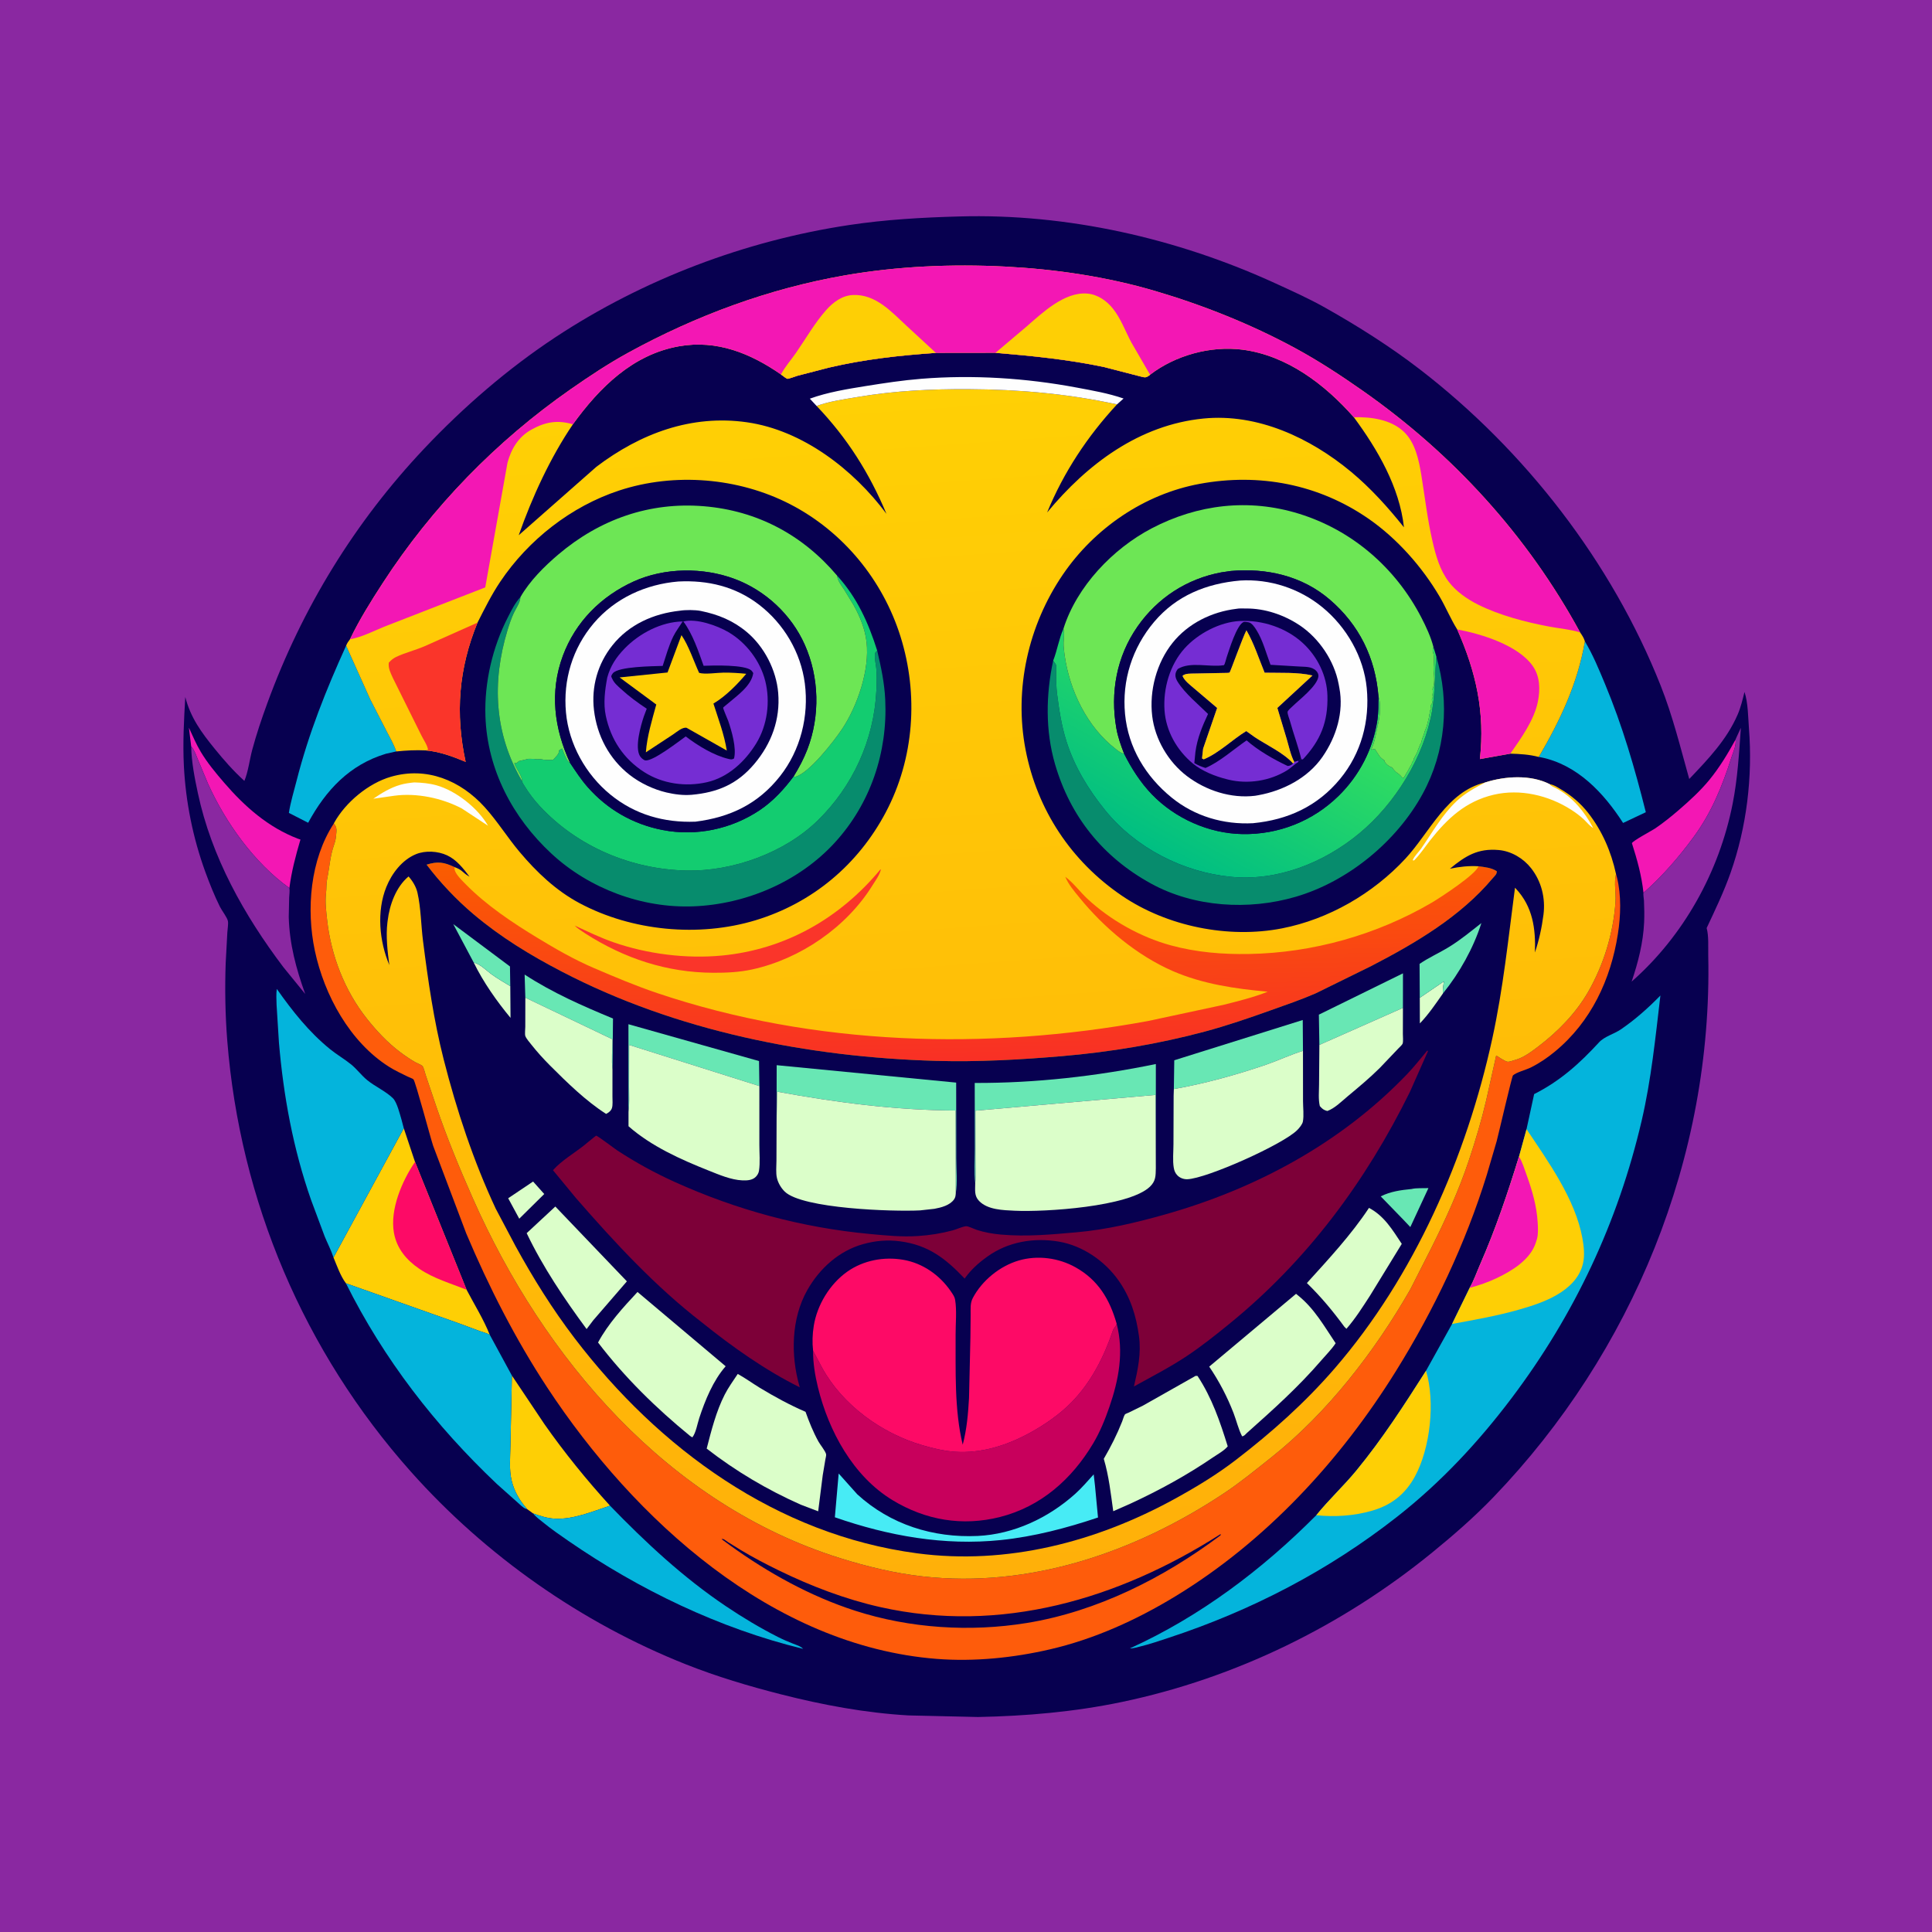 <svg version="1.1" xmlns="http://www.w3.org/2000/svg" style="display: block;" viewBox="0 0 2048 2048" width="1024" height="1024">
<defs>
	<linearGradient id="Gradient1" gradientUnits="userSpaceOnUse" x1="1323.82" y1="719.403" x2="1222.32" y2="900.618">
		<stop class="stop0" offset="0" stop-opacity="1" stop-color="rgb(50,221,96)"/>
		<stop class="stop1" offset="1" stop-opacity="1" stop-color="rgb(0,191,130)"/>
	</linearGradient>
	<linearGradient id="Gradient2" gradientUnits="userSpaceOnUse" x1="1080.17" y1="1668.55" x2="990.283" y2="413.333">
		<stop class="stop0" offset="0" stop-opacity="1" stop-color="rgb(255,176,9)"/>
		<stop class="stop1" offset="1" stop-opacity="1" stop-color="rgb(255,208,5)"/>
	</linearGradient>
	<linearGradient id="Gradient3" gradientUnits="userSpaceOnUse" x1="1019.19" y1="904.836" x2="1023.52" y2="1122.63">
		<stop class="stop0" offset="0" stop-opacity="1" stop-color="rgb(250,93,0)"/>
		<stop class="stop1" offset="1" stop-opacity="1" stop-color="rgb(249,48,37)"/>
	</linearGradient>
</defs>
<path transform="translate(0,0)" fill="rgb(138,40,161)" d="M -0 -0 L 2048 0 L 2048 2048 L -0 2048 L -0 -0 z"/>
<path transform="translate(0,0)" fill="rgb(7,0,80)" d="M 1016.41 229.464 C 1131.23 226.109 1247.98 252.672 1352.04 300.384 C 1369.8 308.525 1387.56 316.494 1404.6 326.089 C 1439.33 345.645 1473.82 367.423 1505.41 391.787 C 1616.64 477.59 1708.57 595.984 1760.4 726.835 C 1773.25 759.273 1781.31 792.332 1790.67 825.78 C 1810.52 804.894 1830.36 784.352 1841.99 757.465 C 1845.31 749.783 1847.24 741.599 1849.24 733.5 C 1853.07 744.808 1853.02 760.042 1853.96 772.104 C 1857.97 823.466 1851.6 876.683 1834.42 925.35 C 1827.34 945.419 1818.15 964.551 1809.12 983.786 C 1811.49 992.245 1810.62 1004.18 1810.81 1013 C 1815.44 1226.45 1730.66 1433.53 1583.24 1586.92 C 1563.01 1607.97 1540.9 1627.21 1518.29 1645.65 C 1422.97 1723.42 1309.48 1779.05 1188.87 1804.24 C 1138.93 1814.67 1087.69 1819.12 1036.75 1820.1 L 963.094 1818.42 C 917.206 1815.77 872.071 1807.34 827.602 1796 C 793.642 1787.33 759.867 1777.27 727.266 1764.35 C 616.377 1720.38 514.865 1649.13 435.537 1560.04 C 322.227 1432.79 254.357 1272.9 240.9 1103.05 C 238.73 1075.67 238.292 1048.09 239.243 1020.63 L 240.991 988.396 C 241.166 984.981 242.162 979.734 241.615 976.456 C 240.982 972.671 235.163 965.305 233.173 961.285 C 227.239 949.297 222.222 936.795 217.645 924.234 C 204.515 888.2 196.823 849.993 194.91 811.66 C 193.696 787.339 194.996 763.129 196.404 738.85 C 202.025 760.734 213.36 776.205 227.451 793.566 C 237.343 805.755 247.398 817.214 259.047 827.779 C 263.063 818.293 264.591 805.267 267.322 795.034 C 271.797 778.272 277.474 761.542 283.43 745.25 C 320.3 644.393 376.136 553.351 449.968 475.213 C 491.312 431.459 538.433 390.681 588.742 357.5 C 681.838 296.099 789.705 255.189 899.913 238.572 C 938.645 232.733 977.304 230.535 1016.41 229.464 z"/>
<path transform="translate(0,0)" fill="rgb(243,23,180)" d="M 202.658 791.073 L 200.256 771.407 C 204.262 780.017 207.946 788.851 212.836 797.008 C 219.875 808.751 228.687 819.362 237.604 829.707 C 259.419 855.017 284.196 876.947 315.875 889.096 L 318.5 889.947 C 313.465 906.972 309.022 923.685 306.771 941.347 C 269.786 914.929 239.131 872.038 220.554 830.886 L 209.578 804.608 C 207.459 799.509 206.225 795.442 202.658 791.073 z"/>
<path transform="translate(0,0)" fill="rgb(243,23,180)" d="M 1839.74 784.041 C 1840.71 790.215 1837.13 797.455 1835.26 803.313 C 1825.7 833.267 1814.22 861.446 1795.5 886.989 C 1779.77 908.451 1762.17 928.824 1742.16 946.413 C 1740.17 928.088 1735.47 911.345 1729.9 893.812 C 1731.04 891.07 1751.13 880.511 1754.63 878.12 C 1763.25 872.232 1771.39 865.713 1779.29 858.907 C 1790.72 849.071 1802.35 838.459 1811.92 826.797 C 1822.77 813.585 1831.52 798.978 1839.74 784.041 z"/>
<path transform="translate(0,0)" fill="rgb(138,40,161)" d="M 202.658 791.073 C 206.225 795.442 207.459 799.509 209.578 804.608 L 220.554 830.886 C 239.131 872.038 269.786 914.929 306.771 941.347 C 307.316 944.395 306.637 948.431 306.521 951.557 L 306.079 972.037 C 306.866 1000.83 313.864 1026.74 323.555 1053.69 L 300.427 1025.28 C 258.763 970.179 224.193 908.566 209.698 840.5 C 206.228 824.208 203.013 807.76 202.658 791.073 z"/>
<path transform="translate(0,0)" fill="rgb(138,40,161)" d="M 1839.74 784.041 L 1840.38 782.377 L 1845.39 771.486 C 1843.45 798.667 1841.96 825.266 1836.66 852.096 C 1822.38 924.274 1784.79 991.964 1729.6 1040.55 C 1736.49 1020.15 1741.85 999.363 1742.84 977.757 C 1743.19 970.127 1743.03 962.283 1742.68 954.652 C 1742.6 952.775 1741.68 948.048 1742.16 946.413 C 1762.17 928.824 1779.77 908.451 1795.5 886.989 C 1814.22 861.446 1825.7 833.267 1835.26 803.313 C 1837.13 797.455 1840.71 790.215 1839.74 784.041 z"/>
<path transform="translate(0,0)" fill="rgb(254,207,5)" d="M 542.638 1458.15 L 577.068 1509.57 C 598.298 1539.89 621.728 1568.7 646.613 1596.07 C 628.338 1602.17 607.472 1610.95 587.928 1609.85 C 579.946 1609.4 572.514 1606.95 565.048 1604.27 L 558.823 1599.73 C 550.793 1590.65 545.092 1581.05 542.287 1569.2 C 539.542 1557.6 540.91 1544.36 541.086 1532.45 L 542.638 1458.15 z"/>
<path transform="translate(0,0)" fill="rgb(4,180,220)" d="M 646.613 1596.07 C 684.499 1635.18 724.309 1672.31 769.669 1702.77 C 787.427 1714.69 805.784 1725.72 824.871 1735.38 C 830.065 1738.01 835.364 1740.23 840.767 1742.39 C 844.342 1743.82 848.667 1744.98 851.347 1747.84 C 762.605 1726.26 677.484 1685.11 602.502 1633.42 C 593.356 1627.11 584.34 1620.85 575.711 1613.83 C 572.117 1610.91 567.905 1607.91 565.048 1604.27 C 572.514 1606.95 579.946 1609.4 587.928 1609.85 C 607.472 1610.95 628.338 1602.17 646.613 1596.07 z"/>
<path transform="translate(0,0)" fill="rgb(4,180,220)" d="M 366.904 684.459 L 392.464 741.368 L 409.5 774.51 C 413.19 781.647 417.49 788.903 420.001 796.567 L 409.083 799.008 C 370.524 810.654 345.452 837.555 326.653 872.163 L 306.223 861.716 C 307.988 850.287 311.52 838.841 314.383 827.625 C 327.176 777.508 345.549 731.482 366.904 684.459 z"/>
<path transform="translate(0,0)" fill="rgb(4,180,220)" d="M 1680.04 679.873 C 1688.57 694.021 1695.06 709.875 1701.4 725.094 C 1719.88 769.429 1732.99 814.474 1744.64 860.979 L 1720.54 872.367 C 1699.98 840.475 1672.08 810.589 1633.28 802.75 L 1631.15 802.419 C 1653.74 763.906 1672.52 724.231 1680.04 679.873 z"/>
<path transform="translate(0,0)" fill="rgb(254,207,5)" d="M 428.03 1196.02 L 439.938 1231.67 L 494.601 1367.17 C 502.762 1382.78 512.714 1398.62 519.169 1414.95 C 516.255 1413.24 511.928 1412.19 508.696 1411.02 L 485.465 1402.44 L 366.701 1360.35 C 360.863 1352.54 357.29 1342 353.514 1332.99 L 428.03 1196.02 z"/>
<path transform="translate(0,0)" fill="rgb(253,10,102)" d="M 494.601 1367.17 C 477.551 1360.39 459.764 1355.36 444.448 1344.95 C 430.829 1335.7 420.57 1323.45 417.601 1306.89 C 413.152 1282.08 426.294 1251.62 439.938 1231.67 L 494.601 1367.17 z"/>
<path transform="translate(0,0)" fill="rgb(7,140,109)" d="M 1522.63 696.198 C 1536.81 744.812 1532.51 796.577 1508.24 841.214 C 1480.55 892.13 1428.9 934.462 1373.33 950.678 C 1323.55 965.201 1265.84 961.753 1220 936.546 C 1169.17 908.586 1134.51 865.609 1118.35 809.938 C 1108.04 774.428 1108.67 736.291 1116.41 700.337 C 1117.14 701.433 1119.23 703.832 1119.5 704.976 C 1120.06 707.363 1119.56 711.482 1119.59 714.032 C 1119.67 721.202 1119.62 728.384 1120.54 735.507 C 1122.78 752.832 1125.27 769.441 1130.58 786.141 C 1139.07 812.828 1153.91 837.155 1171.43 858.8 C 1203.83 898.828 1253.98 924.598 1305.09 929.492 C 1354.41 934.213 1403.22 914.57 1440.76 883.535 C 1478.88 852.02 1509.83 802.048 1518.14 752.938 C 1521.36 733.918 1520.78 715.26 1522.63 696.198 z"/>
<path transform="translate(0,0)" fill="rgb(4,180,220)" d="M 366.701 1360.35 L 485.465 1402.44 L 508.696 1411.02 C 511.928 1412.19 516.255 1413.24 519.169 1414.95 L 542.638 1458.15 L 541.086 1532.45 C 540.91 1544.36 539.542 1557.6 542.287 1569.2 C 545.092 1581.05 550.793 1590.65 558.823 1599.73 L 557.562 1599.39 C 554.468 1598.43 551.153 1594.81 548.641 1592.66 L 526.678 1573.06 C 461.396 1511.22 406.89 1440.98 366.701 1360.35 z"/>
<path transform="translate(0,0)" fill="rgb(4,180,220)" d="M 353.514 1332.99 C 351.105 1325.45 347.196 1318.04 344.179 1310.69 L 329.67 1271.78 C 310.755 1217.71 300.539 1162.14 295.685 1105.15 L 293.174 1065.1 C 293.07 1059.65 292.609 1053.68 293.423 1048.3 C 309.973 1071.8 327.49 1093.97 349.92 1112.19 C 357.038 1117.97 365.037 1122.53 372.113 1128.26 C 378.264 1133.24 382.998 1139.82 389.118 1144.86 C 397.499 1151.75 408.967 1156.75 416.509 1164.16 C 420.887 1168.47 423.894 1181.19 425.678 1187.1 L 428.03 1196.02 L 353.514 1332.99 z"/>
<path transform="translate(0,0)" fill="rgb(7,140,109)" d="M 929.899 689.737 C 933.965 707.248 937.531 723.607 938.391 741.656 C 941.048 797.41 922.775 851.861 884.971 893.16 C 847.033 934.605 790.906 958.568 735.17 960.755 C 680.51 962.899 624.65 942.047 584.617 904.939 C 543.55 866.872 516.49 815.828 514.571 759.21 C 513.358 723.407 522.068 686.15 538.393 654.279 C 542.155 646.935 546.006 639.028 551.671 632.953 L 551.494 634.604 C 550.815 639.662 546.831 645.196 544.641 649.875 C 541.971 655.578 539.816 661.972 537.986 668 C 521.22 723.242 523.994 777.589 553.369 828.013 C 553.388 829.293 555.237 831.891 555.908 833 C 560.405 840.442 566.235 848.13 572.161 854.5 C 612.254 897.595 668.988 921.552 727.762 922.811 C 776.559 923.855 831.563 904.079 866.669 869.891 C 903.972 833.563 926.386 784.562 928.973 732.329 C 929.361 724.485 929.608 716.327 928.886 708.5 C 928.47 703.989 927.306 699.871 927.395 695.274 C 927.461 691.831 927.41 692.127 929.899 689.737 z"/>
<path transform="translate(0,0)" fill="rgb(19,204,112)" d="M 887.381 610.206 C 908.635 633.511 920.485 660.093 929.899 689.737 C 927.41 692.127 927.461 691.831 927.395 695.274 C 927.306 699.871 928.47 703.989 928.886 708.5 C 929.608 716.327 929.361 724.485 928.973 732.329 C 926.386 784.562 903.972 833.563 866.669 869.891 C 831.563 904.079 776.559 923.855 727.762 922.811 C 668.988 921.552 612.254 897.595 572.161 854.5 C 566.235 848.13 560.405 840.442 555.908 833 C 555.237 831.891 553.388 829.293 553.369 828.013 C 553.91 822.71 546.594 814.466 545.214 808.827 L 547.534 808.981 L 550.01 806.805 L 557.002 805.167 C 558.534 804.723 559.504 804.374 561.131 804.374 L 562.654 804.422 L 565.676 804.444 C 566.99 804.57 568.046 804.89 569.404 804.828 L 573 804.724 C 577.796 805.777 581.361 805.642 586.346 805.397 C 588.235 803.278 592.2 799.724 592.479 796.829 L 592.544 795.511 L 595.75 793.495 C 596.798 795.482 597.243 797.543 598.219 799.494 C 599.883 802.822 601.068 806.983 604.342 808.779 C 610.244 817.573 615.757 826.167 622.788 834.17 C 643.82 858.112 670.952 873.669 702.188 879.802 C 737.824 886.799 775.263 878.972 805.375 858.767 C 819.562 849.248 831.126 836.597 841.293 822.994 L 842.577 823.526 C 857.17 820.455 884.141 785.539 892.563 772.912 C 908.844 748.501 922.007 710.256 918.587 680.656 C 916.96 666.571 911.729 653.886 904.939 641.588 L 894.712 624.786 C 891.892 620.485 888.364 616.223 887.488 611.039 L 887.381 610.206 z"/>
<path transform="translate(0,0)" fill="url(#Gradient1)" d="M 1127.29 666.497 L 1127.65 668.368 C 1128.37 672.483 1127.55 676.837 1127.44 680.99 C 1127.32 685.428 1127.89 689.974 1128.5 694.364 C 1133.75 731.867 1152.38 770.785 1183 794.172 C 1185.38 795.993 1188.51 798.649 1191.54 798.836 C 1199.25 814.284 1208.94 829.488 1220.96 841.959 C 1245.7 867.617 1281.39 883.533 1317.09 884.157 C 1355.23 884.823 1391.61 870.481 1418.91 843.713 C 1441.12 821.94 1455.61 793.877 1460.12 763.013 C 1461.31 754.925 1461.16 746.536 1461.24 738.37 C 1463.59 744.231 1462.94 756.177 1461.86 762.341 L 1457.75 781.805 C 1456.84 786.481 1455.2 790.584 1453.49 795.02 C 1455.19 794.086 1455.55 794.034 1457.39 793.96 L 1460.98 799.467 C 1462.69 802.319 1463.82 803.476 1466.53 805.343 L 1467.41 805.936 L 1467.78 807.208 C 1468.89 809.747 1472.13 812.256 1474.72 813.211 L 1475.61 813.44 C 1477.37 815.836 1478.89 817.916 1481.42 819.547 C 1482.89 820.496 1483.94 821.285 1485.07 822.639 C 1486.66 824.531 1485.57 823.869 1488 824.51 L 1493.01 816.005 C 1493.88 814.366 1494.56 812.874 1495.6 811.312 L 1496.5 810 C 1496.51 807.829 1497.19 807.643 1498.5 806 L 1498.51 804.5 L 1501.51 799 C 1502.59 797.152 1502.67 795.832 1503.51 794 C 1504.28 792.328 1504.76 790.623 1505.51 789 C 1506.93 785.912 1506.23 788.933 1506.75 786.352 C 1507.18 784.228 1507.84 781.979 1508.76 780 C 1509.68 777.992 1509.83 775.978 1510.76 774 C 1511.54 772.33 1512.68 769.303 1513 767.5 C 1513.25 766.049 1513.75 764.865 1514 763.5 C 1514.26 762.081 1514.75 760.842 1515 759.5 L 1515.01 758.005 C 1515.25 756.518 1515.85 756.394 1515.68 754.625 C 1515.45 752.321 1516.71 753.103 1517 751.5 C 1517.21 750.341 1516.32 749.162 1516.51 748 C 1516.54 747.838 1517.94 745.719 1518 745.5 C 1518.78 742.765 1516.79 742.162 1518.76 739 L 1518.51 736.5 C 1518.62 734.659 1519.1 733.758 1518.79 731.812 L 1518.51 730.5 C 1520.99 725.619 1520.44 717.38 1519.76 712 C 1518.95 705.712 1521.34 697.271 1519 691.414 C 1518.26 689.568 1519.07 687.711 1519.48 685.732 L 1522.63 696.198 C 1520.78 715.26 1521.36 733.918 1518.14 752.938 C 1509.83 802.048 1478.88 852.02 1440.76 883.535 C 1403.22 914.57 1354.41 934.213 1305.09 929.492 C 1253.98 924.598 1203.83 898.828 1171.43 858.8 C 1153.91 837.155 1139.07 812.828 1130.58 786.141 C 1125.27 769.441 1122.78 752.832 1120.54 735.507 C 1119.62 728.384 1119.67 721.202 1119.59 714.032 C 1119.56 711.482 1120.06 707.363 1119.5 704.976 C 1119.23 703.832 1117.14 701.433 1116.41 700.337 C 1120.72 689.32 1122.41 677.517 1127.29 666.497 z"/>
<path transform="translate(0,0)" fill="rgb(109,230,85)" d="M 1127.29 666.497 C 1141.39 621.642 1179.7 581.613 1220.83 560.079 C 1269.69 534.492 1323.76 528.181 1376.72 544.5 C 1433.4 561.968 1479.5 601.96 1506.69 654.597 C 1511.75 664.381 1516.72 675.037 1519.48 685.732 C 1519.07 687.711 1518.26 689.568 1519 691.414 C 1521.34 697.271 1518.95 705.712 1519.76 712 C 1520.44 717.38 1520.99 725.619 1518.51 730.5 L 1518.79 731.812 C 1519.1 733.758 1518.62 734.659 1518.51 736.5 L 1518.76 739 C 1516.79 742.162 1518.78 742.765 1518 745.5 C 1517.94 745.719 1516.54 747.838 1516.51 748 C 1516.32 749.162 1517.21 750.341 1517 751.5 C 1516.71 753.103 1515.45 752.321 1515.68 754.625 C 1515.85 756.394 1515.25 756.518 1515.01 758.005 L 1515 759.5 C 1514.75 760.842 1514.26 762.081 1514 763.5 C 1513.75 764.865 1513.25 766.049 1513 767.5 C 1512.68 769.303 1511.54 772.33 1510.76 774 C 1509.83 775.978 1509.68 777.992 1508.76 780 C 1507.84 781.979 1507.18 784.228 1506.75 786.352 C 1506.23 788.933 1506.93 785.912 1505.51 789 C 1504.76 790.623 1504.28 792.328 1503.51 794 C 1502.67 795.832 1502.59 797.152 1501.51 799 L 1498.51 804.5 L 1498.5 806 C 1497.19 807.643 1496.51 807.829 1496.5 810 L 1495.6 811.312 C 1494.56 812.874 1493.88 814.366 1493.01 816.005 L 1488 824.51 C 1485.57 823.869 1486.66 824.531 1485.07 822.639 C 1483.94 821.285 1482.89 820.496 1481.42 819.547 C 1478.89 817.916 1477.37 815.836 1475.61 813.44 L 1474.72 813.211 C 1472.13 812.256 1468.89 809.747 1467.78 807.208 L 1467.41 805.936 L 1466.53 805.343 C 1463.82 803.476 1462.69 802.319 1460.98 799.467 L 1457.39 793.96 C 1455.55 794.034 1455.19 794.086 1453.49 795.02 C 1455.2 790.584 1456.84 786.481 1457.75 781.805 L 1461.86 762.341 C 1462.94 756.177 1463.59 744.231 1461.24 738.37 C 1457.97 697.37 1440.86 662.315 1409.36 635.384 C 1380.02 610.307 1342.46 601.935 1304.77 605.261 L 1294.5 606.758 C 1258.14 613.613 1227.17 633.624 1205.87 664.068 C 1183.57 695.954 1176.69 734.225 1183.42 772.235 C 1185.04 781.406 1188.22 790.169 1191.54 798.836 C 1188.51 798.649 1185.38 795.993 1183 794.172 C 1152.38 770.785 1133.75 731.867 1128.5 694.364 C 1127.89 689.974 1127.32 685.428 1127.44 680.99 C 1127.55 676.837 1128.37 672.483 1127.65 668.368 L 1127.29 666.497 z"/>
<path transform="translate(0,0)" fill="rgb(109,230,85)" d="M 551.671 632.953 C 561.492 615.802 576.922 600.448 591.936 587.716 C 635.867 550.463 688.589 531.853 746.176 536.636 C 802.688 541.329 850.844 566.962 887.381 610.206 L 887.488 611.039 C 888.364 616.223 891.892 620.485 894.712 624.786 L 904.939 641.588 C 911.729 653.886 916.96 666.571 918.587 680.656 C 922.007 710.256 908.844 748.501 892.563 772.912 C 884.141 785.539 857.17 820.455 842.577 823.526 L 841.293 822.994 C 846.899 813.954 852.009 804.341 855.83 794.402 C 869.444 758.99 868.525 717.988 853.029 683.303 C 838.851 651.567 811.543 626.029 779.032 613.81 C 745.509 601.21 704.478 601.503 671.656 616.427 C 637.119 632.131 610.021 659.211 596.694 695.064 C 582.433 733.433 587.442 772.328 604.342 808.779 C 601.068 806.983 599.883 802.822 598.219 799.494 C 597.243 797.543 596.798 795.482 595.75 793.495 L 592.544 795.511 L 592.479 796.829 C 592.2 799.724 588.235 803.278 586.346 805.397 C 581.361 805.642 577.796 805.777 573 804.724 L 569.404 804.828 C 568.046 804.89 566.99 804.57 565.676 804.444 L 562.654 804.422 L 561.131 804.374 C 559.504 804.374 558.534 804.723 557.002 805.167 L 550.01 806.805 L 547.534 808.981 L 545.214 808.827 C 546.594 814.466 553.91 822.71 553.369 828.013 C 523.994 777.589 521.22 723.242 537.986 668 C 539.816 661.972 541.971 655.578 544.641 649.875 C 546.831 645.196 550.815 639.662 551.494 634.604 L 551.671 632.953 z"/>
<path transform="translate(0,0)" fill="rgb(7,0,80)" d="M 604.342 808.779 C 587.442 772.328 582.433 733.433 596.694 695.064 C 610.021 659.211 637.119 632.131 671.656 616.427 C 704.478 601.503 745.509 601.21 779.032 613.81 C 811.543 626.029 838.851 651.567 853.029 683.303 C 868.525 717.988 869.444 758.99 855.83 794.402 C 852.009 804.341 846.899 813.954 841.293 822.994 C 831.126 836.597 819.562 849.248 805.375 858.767 C 775.263 878.972 737.824 886.799 702.188 879.802 C 670.952 873.669 643.82 858.112 622.788 834.17 C 615.757 826.167 610.244 817.573 604.342 808.779 z"/>
<path transform="translate(0,0)" fill="rgb(254,254,254)" d="M 719.08 616.414 C 750.356 614.845 779.501 621.709 804.641 641.014 C 830.905 661.182 848.888 691.568 853.153 724.479 C 857.63 759.026 848.577 795.213 826.901 822.739 C 803.675 852.235 773.932 866.411 737.187 871.005 C 703.923 872.264 673.072 863.546 647.031 842.278 C 620.963 820.988 603.057 788.938 599.954 755.316 C 596.77 720.823 606.9 687.1 629.423 660.639 C 652.085 634.014 684.6 619.296 719.08 616.414 z"/>
<path transform="translate(0,0)" fill="rgb(7,0,80)" d="M 720.548 647.392 C 726.672 646.402 736.984 646.414 742.978 647.649 C 761.353 651.435 776.964 657.77 791.503 669.881 C 810.128 685.395 822.937 710.32 824.926 734.515 C 827.242 762.675 817.75 788.256 799.685 809.704 C 781.6 831.175 760.801 840.011 733.247 842.508 C 724.393 843.287 715.125 842.079 706.5 840.06 C 692.871 836.869 678.685 830.169 667.622 821.557 C 645.814 804.58 632.853 779.963 629.637 752.703 C 626.711 727.902 633.618 703.634 649.129 684.133 C 666.796 661.92 692.827 650.429 720.548 647.392 z"/>
<path transform="translate(0,0)" fill="rgb(117,45,211)" d="M 724.408 658.8 C 738.148 655.305 760.065 663.005 772.165 670.086 C 790.929 681.067 805.918 700.732 811.219 721.906 C 816.702 743.804 813.456 768.827 801.564 788.133 C 789.724 807.355 771.801 824.097 749.284 829.198 C 726.802 834.291 702.297 830.904 682.836 818.431 C 661.02 804.448 647.579 784.058 642.194 758.896 C 639.367 745.685 641.253 731.415 643.704 718.309 C 647.054 705.909 653.257 696.624 662.137 687.452 C 677.664 671.413 701.013 659.134 723.587 658.767 L 724.408 658.8 z"/>
<path transform="translate(0,0)" fill="rgb(2,0,65)" d="M 724.408 658.8 C 734.26 672.071 740.373 690.296 745.848 705.77 C 755.82 705.345 789.731 704.431 796.5 710.762 C 797.342 711.55 797.89 712.54 798.49 713.5 C 796.439 727.347 780.833 737.732 770.961 746.324 C 770.483 746.74 766.704 749.707 766.6 750.111 C 766.319 751.206 771.239 762.094 771.921 764.09 C 775.548 774.704 780.952 793.061 778.102 804 C 775.901 805.389 774.74 805.07 772.303 804.5 C 756.67 800.842 739.544 790.3 726.9 780.66 C 718.86 786.375 692.429 806.971 684.188 806.075 C 682.193 805.858 679.383 803.175 678.392 801.526 C 672.701 792.054 679.165 769.376 682.5 759.442 L 685.565 751.257 C 675.939 744.901 667.176 738.479 658.67 730.697 C 654.926 727.272 651.091 724.242 648.978 719.518 L 648.306 718.069 L 647.948 717.163 C 648.229 715.651 648.637 714.923 649.643 713.691 C 655.574 706.423 692.52 706.256 702.466 705.893 C 705.879 695.491 708.89 684.461 713.719 674.62 C 716.396 669.164 720.428 664.01 723.587 658.767 L 724.408 658.8 z"/>
<path transform="translate(0,0)" fill="rgb(254,207,5)" d="M 722.395 673.275 C 730.094 684.582 735.304 700.634 741.086 713.252 C 747.385 715.12 760.05 713.06 767.146 713.002 C 775.177 712.936 783.058 713.46 791.045 714.247 C 781.923 725.153 769.669 737.616 757.534 745.019 L 756.26 745.788 C 761.542 762.437 767.678 778.282 770.434 795.621 L 727.817 771.5 C 723.239 770.581 717.184 776.095 713.354 778.63 L 684.653 797.498 C 685.873 780.576 691.226 763.128 695.68 746.819 L 656.792 718.101 L 707.617 712.863 L 722.395 673.275 z"/>
<path transform="translate(0,0)" fill="rgb(7,0,80)" d="M 1191.54 798.836 C 1188.22 790.169 1185.04 781.406 1183.42 772.235 C 1176.69 734.225 1183.57 695.954 1205.87 664.068 C 1227.17 633.624 1258.14 613.613 1294.5 606.758 L 1304.77 605.261 C 1342.46 601.935 1380.02 610.307 1409.36 635.384 C 1440.86 662.315 1457.97 697.37 1461.24 738.37 C 1461.16 746.536 1461.31 754.925 1460.12 763.013 C 1455.61 793.877 1441.12 821.94 1418.91 843.713 C 1391.61 870.481 1355.23 884.823 1317.09 884.157 C 1281.39 883.533 1245.7 867.617 1220.96 841.959 C 1208.94 829.488 1199.25 814.284 1191.54 798.836 z"/>
<path transform="translate(0,0)" fill="rgb(254,254,254)" d="M 1314.51 615.409 L 1314.57 615.39 C 1346.13 613.49 1377.51 623.765 1401.94 643.833 C 1427.43 664.767 1445.6 696.386 1448.8 729.341 C 1452.19 764.149 1442.98 798.528 1420.52 825.721 C 1396.54 854.76 1365.16 869.05 1328.24 872.638 C 1297 874.271 1266.38 865.302 1242.01 845.484 C 1214.44 823.06 1195.99 792.614 1192.59 756.907 C 1189.19 721.251 1200.32 686.636 1223.35 659.323 C 1246.95 631.338 1278.79 618.569 1314.51 615.409 z"/>
<path transform="translate(0,0)" fill="rgb(7,0,80)" d="M 1310.62 645.379 C 1313.69 644.732 1317.7 645.067 1320.86 645.037 C 1340.74 644.851 1360.98 651.752 1377.48 662.692 C 1398.24 676.453 1414.38 700.458 1419 725.012 L 1419.76 729.03 C 1424.69 754.799 1416.53 781.095 1401.88 802.298 C 1386.38 824.719 1360.22 838.184 1333.9 842.946 L 1330.45 843.549 C 1304.93 846.663 1278.33 838.011 1258.07 822.58 C 1238.45 807.63 1224.33 783.654 1221.38 759 C 1218.17 732.124 1226.02 702.636 1242.99 681.428 C 1259.55 660.727 1284.64 648.509 1310.62 645.379 z"/>
<path transform="translate(0,0)" fill="rgb(117,45,211)" d="M 1376.21 806.431 L 1376.39 807.61 C 1371.99 810.253 1368.49 814.037 1364.11 816.737 C 1346.13 827.827 1322.83 831.449 1302.27 826.472 L 1300.5 826.022 C 1288.2 822.965 1274.21 817.433 1264.34 809.241 C 1247.5 795.257 1235.93 774.892 1234.44 752.96 C 1232.87 729.885 1240.05 704.755 1255.62 687.414 C 1269.74 671.681 1292.96 659.365 1314.26 658.279 C 1338.2 657.06 1363.61 665.474 1381.3 681.908 C 1396.66 696.175 1406.58 716.399 1407.13 737.425 C 1407.86 765.233 1399.87 784.956 1381 805.047 L 1379.38 804.709 L 1376.21 806.431 z"/>
<path transform="translate(0,0)" fill="rgb(2,0,65)" d="M 1267.19 797.188 C 1269.19 782.507 1274.34 770.172 1280.57 756.826 C 1270.12 746.487 1256.26 735.224 1248.46 722.879 C 1247.09 720.705 1245.9 718.123 1245.99 715.5 C 1246.07 712.891 1247.04 711.222 1248.5 709.155 C 1261.84 700.966 1281.94 707.462 1296.64 705.206 C 1296.93 705.161 1297.31 705.251 1297.5 705.025 C 1298.56 703.756 1299.65 698.695 1300.25 696.938 C 1302.78 689.558 1310.99 661.979 1318.5 659.239 C 1319.29 658.952 1322.59 659.493 1323.5 659.661 C 1327.1 660.328 1330.08 665.022 1331.9 667.918 C 1338.74 678.813 1342.24 692.713 1346.81 704.719 L 1376.82 706.509 C 1383.13 706.997 1390.48 706.195 1395.25 711.153 C 1396.7 712.665 1397.83 714.897 1397.58 716.999 C 1396.33 727.203 1377.53 741.502 1370.39 748.463 C 1369.29 749.532 1364.96 753.132 1364.87 754.699 C 1364.72 757.052 1366.86 762.223 1367.52 764.649 C 1371.16 778.04 1376.26 791.216 1379.38 804.709 L 1376.21 806.431 C 1374.64 806.799 1373.45 807.02 1372.05 807.837 C 1368.26 800.837 1366.23 791.068 1363.96 783.34 L 1354.05 750.439 L 1391.3 716.038 C 1375.34 712.355 1356.94 713.456 1340.55 713.073 C 1334.36 698.016 1329.4 682.294 1321.27 668.141 C 1317.2 675.845 1304.15 712.499 1303.39 712.95 C 1302.63 713.403 1297.63 713.31 1296.5 713.364 L 1265.98 713.966 C 1262.19 714.054 1256.39 713.717 1253.5 716.411 C 1255.46 721.616 1261.8 726.261 1265.91 729.811 L 1290.21 750.461 L 1275.35 793.621 L 1274.18 804 L 1276 804.936 C 1292.03 798.326 1306.17 784.12 1321.07 774.974 L 1330.2 781.487 C 1342.94 789.942 1360.7 798.035 1370.78 809.326 C 1368.69 811.074 1367.74 811.754 1365 811.986 C 1350.48 805.168 1333.54 795.501 1321.46 784.848 C 1307.65 794.295 1293.08 807.549 1277.89 814.067 C 1273.6 812.708 1269.91 811.271 1266.04 808.948 L 1267.19 797.188 z"/>
<path transform="translate(0,0)" fill="rgb(254,207,5)" d="M 1275.35 793.621 L 1290.21 750.461 L 1265.91 729.811 C 1261.8 726.261 1255.46 721.616 1253.5 716.411 C 1256.39 713.717 1262.19 714.054 1265.98 713.966 L 1296.5 713.364 C 1297.63 713.31 1302.63 713.403 1303.39 712.95 C 1304.15 712.499 1317.2 675.845 1321.27 668.141 C 1329.4 682.294 1334.36 698.016 1340.55 713.073 C 1356.94 713.456 1375.34 712.355 1391.3 716.038 L 1354.05 750.439 L 1363.96 783.34 C 1366.23 791.068 1368.26 800.837 1372.05 807.837 L 1370.78 809.326 C 1360.7 798.035 1342.94 789.942 1330.2 781.487 L 1321.07 774.974 C 1306.17 784.12 1292.03 798.326 1276 804.936 L 1274.18 804 L 1275.35 793.621 z"/>
<path transform="translate(0,0)" fill="rgb(4,180,220)" d="M 1618.18 1196.97 L 1626.26 1159.79 C 1653.8 1145.93 1674.34 1127.42 1695.07 1104.91 C 1700.85 1098.63 1711.1 1096.04 1718.31 1091.1 C 1733.39 1080.76 1747.36 1068.38 1760.1 1055.27 C 1754.84 1099.7 1750.4 1144.38 1740.22 1188.04 C 1715.13 1295.67 1669.1 1393.47 1602.67 1481.65 C 1567.39 1528.47 1527.62 1571.18 1481.43 1607.47 C 1408.37 1664.88 1326.62 1707.31 1238.48 1736.26 C 1228.56 1739.52 1218.66 1742.94 1208.51 1745.4 C 1205.45 1746.14 1200.84 1747.63 1197.78 1747.34 C 1272.13 1713.54 1337.87 1663.94 1395.31 1606.2 C 1408.52 1589.76 1424.32 1575.23 1437.78 1558.84 C 1465.37 1525.29 1488.36 1489.6 1511.64 1453.05 L 1539.24 1403.45 L 1557.9 1365.18 C 1562.35 1357.66 1565.56 1348.19 1569.11 1340.11 C 1585.47 1302.81 1598.26 1264.77 1610.24 1225.91 L 1618.18 1196.97 z"/>
<path transform="translate(0,0)" fill="rgb(254,207,5)" d="M 1511.64 1453.05 C 1521.51 1485.93 1516.25 1535.05 1499.85 1565.17 C 1489.69 1583.83 1475.01 1595.4 1454.65 1601.34 C 1435.7 1606.87 1414.94 1608.26 1395.31 1606.2 C 1408.52 1589.76 1424.32 1575.23 1437.78 1558.84 C 1465.37 1525.29 1488.36 1489.6 1511.64 1453.05 z"/>
<path transform="translate(0,0)" fill="rgb(254,207,5)" d="M 1618.18 1196.97 C 1641.1 1231.28 1669.92 1271.18 1677.4 1312.54 C 1678.94 1321.02 1680.02 1330.55 1678.1 1339.06 C 1674.66 1354.32 1663.42 1364.99 1650.35 1372.61 C 1638.09 1379.75 1624.17 1384.26 1610.59 1388.14 C 1586.83 1394.93 1563.45 1398.97 1539.24 1403.45 L 1557.9 1365.18 C 1562.35 1357.66 1565.56 1348.19 1569.11 1340.11 C 1585.47 1302.81 1598.26 1264.77 1610.24 1225.91 L 1618.18 1196.97 z"/>
<path transform="translate(0,0)" fill="rgb(243,23,180)" d="M 1610.24 1225.91 C 1613.83 1232.05 1615.96 1239.07 1618.35 1245.75 C 1624.26 1262.23 1628.98 1278.37 1630.01 1295.97 C 1630.33 1301.46 1630.68 1307.84 1629.31 1313.2 L 1628.36 1316.18 L 1627.88 1317.7 C 1621.92 1335.44 1602.9 1347.05 1586.97 1354.67 C 1577.59 1359.17 1567.93 1362.48 1557.9 1365.18 C 1562.35 1357.66 1565.56 1348.19 1569.11 1340.11 C 1585.47 1302.81 1598.26 1264.77 1610.24 1225.91 z"/>
<path transform="translate(0,0)" fill="rgb(254,92,11)" d="M 353.893 872.876 C 357.605 877.379 356.72 880.481 356.212 886.307 C 355.922 889.636 355.208 892.369 354.117 895.5 C 349.788 907.933 349.319 919.466 346.752 932.098 C 345.79 936.831 346.206 941.842 345.619 946.653 C 344.484 955.963 345.763 966.202 346.803 975.5 C 350.982 1012.87 365.389 1050.21 388.863 1079.75 C 399.165 1092.72 410.653 1105.07 423.912 1115.06 C 429.164 1119.01 434.557 1122.7 440.26 1125.98 C 441.827 1126.88 446.933 1128.9 447.911 1130.11 C 449.239 1131.76 450.441 1137.25 451.196 1139.4 L 462.5 1172.96 C 473.755 1205.97 487.094 1238.32 501.203 1270.2 C 576.563 1440.48 708.333 1594.75 890.746 1651.75 C 919.113 1660.62 948.193 1667.68 977.781 1671.01 C 1091.63 1683.83 1203.33 1645.49 1297.5 1582.9 C 1314.81 1571.4 1331.22 1557.93 1347.5 1545.01 C 1407.19 1497.66 1457.29 1432.59 1494.98 1366.77 L 1517.37 1322.69 C 1532.37 1292.64 1546.36 1262.07 1557.01 1230.17 C 1564.02 1209.16 1570.35 1187.96 1575.41 1166.4 L 1586.02 1118.89 C 1588.73 1120.44 1595.48 1125.28 1598.33 1125.52 C 1600.05 1125.66 1604.27 1124.07 1606.09 1123.58 C 1615.05 1121.14 1623.12 1115.03 1630.44 1109.48 C 1651.13 1093.79 1670.4 1074.18 1683.4 1051.57 C 1699.97 1022.75 1710.3 989.022 1712.48 955.89 C 1713.12 946.157 1710.71 935.982 1713.04 926.46 L 1714.09 930.252 C 1718.74 949.202 1718.04 970.823 1715.04 990 C 1707.49 1038.37 1686.54 1083.25 1648.13 1114.84 C 1640.18 1121.38 1632 1126.94 1622.78 1131.56 C 1617.82 1134.04 1607.64 1136.55 1603.79 1139.96 C 1602.72 1140.91 1588.53 1202.15 1586.56 1209.64 L 1576.04 1245.5 C 1553.29 1318.78 1520.29 1388.18 1479.83 1453.28 C 1420.79 1548.29 1341.7 1633.97 1245.72 1692.28 C 1204.63 1717.24 1160.12 1737.46 1113.14 1748.35 C 1074.37 1757.35 1032.71 1761.61 992.92 1758.49 C 818.611 1744.79 672.142 1610.64 580.252 1471.05 C 546.473 1419.74 518.175 1364.14 494.277 1307.6 L 459.114 1214.51 C 455.951 1204.87 440.529 1146.68 438.275 1144.16 C 437.544 1143.35 433.477 1141.87 432.315 1141.31 C 425.582 1138.02 418.649 1134.8 412.312 1130.79 C 370.877 1104.59 343.735 1054.86 333.752 1007.77 C 324.44 963.848 328.834 911.181 353.893 872.876 z"/>
<path transform="translate(0,0)" fill="rgb(7,0,80)" d="M 1293.37 1626.5 L 1294.22 1626.39 L 1293.8 1627.5 C 1233.68 1672.63 1162.94 1708.32 1088.33 1720.45 C 1028.32 1730.21 964.471 1726.14 906.566 1707.46 C 859.006 1692.12 814.39 1667.38 773.984 1638.23 L 764.835 1631.5 C 765.39 1631.47 765.953 1631.3 766.5 1631.4 C 767.628 1631.6 770.642 1634.03 771.702 1634.7 L 784.98 1642.94 C 798.063 1650.84 811.647 1657.91 825.378 1664.61 C 859.583 1681.32 896.168 1695.31 933.372 1703.64 C 1060.73 1732.14 1185.59 1695.24 1293.37 1626.5 z"/>
<path transform="translate(0,0)" fill="url(#Gradient2)" d="M 370.981 677.673 C 381.048 656.758 393.121 637.49 405.728 618.055 C 458.049 537.396 526.048 467.605 604.843 412.671 C 624.839 398.731 644.931 385.39 666.334 373.669 C 737.764 334.551 814.78 306.043 895.135 291.969 C 950.832 282.214 1009.14 279.673 1065.54 282.583 C 1119.13 285.347 1172.97 293.28 1224.5 308.451 C 1275.21 323.382 1326.27 343.74 1372.81 368.976 C 1397.69 382.464 1421.09 397.794 1444.25 414.02 C 1540.08 481.158 1618.96 567.477 1674.97 670.35 C 1677.12 673.504 1678.99 676.177 1680.04 679.873 C 1672.52 724.231 1653.74 763.906 1631.15 802.419 C 1621.4 799.785 1611.06 799.183 1601 798.913 L 1568.74 804.656 C 1574.33 755.219 1564.66 712.212 1544.68 667.205 C 1537.7 656.039 1532.73 643.788 1526.05 632.418 C 1507.52 600.908 1480.9 570.794 1450.78 549.929 C 1397.74 513.178 1334.78 501.242 1271.65 512.91 C 1212.94 523.76 1160.11 560.047 1126.68 609.06 C 1089.97 662.884 1074.78 730.467 1087.13 794.636 C 1099.43 858.571 1135.6 913.107 1189.44 949.631 C 1237.29 982.096 1302.27 995.182 1358.9 984.122 C 1408.52 974.431 1455.47 947.218 1489.81 910.19 C 1515.74 882.238 1533.81 839.02 1574.24 829.452 C 1595.44 822.666 1622.52 820.9 1642.98 831.354 C 1647.18 831.9 1650.62 834.332 1654.21 836.443 C 1665.56 843.117 1675.5 851.424 1683.62 861.847 C 1698.48 880.927 1707.92 902.931 1713.04 926.46 C 1710.71 935.982 1713.12 946.157 1712.48 955.89 C 1710.3 989.022 1699.97 1022.75 1683.4 1051.57 C 1670.4 1074.18 1651.13 1093.79 1630.44 1109.48 C 1623.12 1115.03 1615.05 1121.14 1606.09 1123.58 C 1604.27 1124.07 1600.05 1125.66 1598.33 1125.52 C 1595.48 1125.28 1588.73 1120.44 1586.02 1118.89 L 1575.41 1166.4 C 1570.35 1187.96 1564.02 1209.16 1557.01 1230.17 C 1546.36 1262.07 1532.37 1292.64 1517.37 1322.69 L 1494.98 1366.77 C 1457.29 1432.59 1407.19 1497.66 1347.5 1545.01 C 1331.22 1557.93 1314.81 1571.4 1297.5 1582.9 C 1203.33 1645.49 1091.63 1683.83 977.781 1671.01 C 948.193 1667.68 919.113 1660.62 890.746 1651.75 C 708.333 1594.75 576.563 1440.48 501.203 1270.2 C 487.094 1238.32 473.755 1205.97 462.5 1172.96 L 451.196 1139.4 C 450.441 1137.25 449.239 1131.76 447.911 1130.11 C 446.933 1128.9 441.827 1126.88 440.26 1125.98 C 434.557 1122.7 429.164 1119.01 423.912 1115.06 C 410.653 1105.07 399.165 1092.72 388.863 1079.75 C 365.389 1050.21 350.982 1012.87 346.803 975.5 C 345.763 966.202 344.484 955.963 345.619 946.653 C 346.206 941.842 345.79 936.831 346.752 932.098 C 349.319 919.466 349.788 907.933 354.117 895.5 C 355.208 892.369 355.922 889.636 356.212 886.307 C 356.72 880.481 357.605 877.379 353.893 872.876 L 354.355 871.973 C 366.344 850.467 390.521 830.315 414.323 823.41 C 452.254 812.406 488.077 827.18 513.807 855.631 C 527.234 870.478 537.91 887.775 550.808 903.099 C 568.846 924.532 589.381 944.056 614.247 957.343 C 669.837 987.049 740.812 993.733 800.918 975.512 C 861.164 957.25 909.506 916.648 938.878 861.239 C 969.134 804.163 973.845 736.227 954.59 674.812 C 935.754 614.735 893.65 563.412 837.566 534.491 C 782.842 506.27 714.95 500.684 656.375 519.951 C 605.392 536.722 560.055 572.271 530.244 616.699 C 520.997 630.481 513.704 645.242 506.197 660.005 C 486.192 708.656 482.471 756.436 493.611 807.615 C 479.971 801.912 466.19 796.768 451.329 795.459 C 440.69 794.949 430.57 795.478 420.001 796.567 C 417.49 788.903 413.19 781.647 409.5 774.51 L 392.464 741.368 L 366.904 684.459 C 367.91 681.769 369.251 679.908 370.981 677.673 z"/>
<path transform="translate(0,0)" fill="rgb(254,254,254)" d="M 439.078 829.386 C 447.108 829.643 454.599 830.26 462.389 832.377 C 483.244 838.045 506.659 856.669 517.327 875.311 L 489.524 856.998 C 468.4 845.913 441.515 840.27 417.749 843.543 L 395.73 846.696 C 404.74 840.565 413.791 834.974 424.346 831.93 C 429.219 830.524 434.053 829.915 439.078 829.386 z"/>
<path transform="translate(0,0)" fill="rgb(254,254,254)" d="M 1574.24 829.452 C 1595.44 822.666 1622.52 820.9 1642.98 831.354 C 1643.12 832.85 1648.2 834.92 1649.59 835.64 C 1666.8 844.533 1680.01 860.85 1688.82 877.72 C 1685.18 875.604 1682.1 871.59 1679 868.694 C 1674.78 864.754 1670.29 861.418 1665.43 858.311 C 1641.58 843.058 1611.4 835.915 1583.43 842.437 C 1553.85 849.336 1534.25 867.577 1515.92 890.91 C 1510.38 897.971 1505.36 905.733 1499 912.073 L 1497.5 911.982 C 1499.05 907.572 1503.68 903.515 1506.38 899.647 C 1518.42 882.386 1528.56 863.923 1543.98 849.323 C 1552.76 841.014 1563.63 835.044 1574.24 829.452 z"/>
<path transform="translate(0,0)" fill="rgb(250,53,42)" d="M 933.368 921.5 L 933.695 922 C 932.432 927.58 927.744 933.865 924.715 938.735 C 897.232 982.926 848.422 1016.45 797.5 1027.61 C 783.802 1030.62 769.944 1031.24 755.973 1031.17 C 706.678 1030.92 661.901 1016.01 620.511 989.563 C 616.572 986.917 612.459 984.435 609.086 981.074 C 622.707 987.346 636.205 993.943 650.385 998.879 C 686.105 1011.31 727.324 1016.51 765 1012.94 C 832.409 1006.55 890.507 973.358 933.368 921.5 z"/>
<path transform="translate(0,0)" fill="rgb(243,23,180)" d="M 1544.68 667.205 C 1570.36 671.976 1609.38 683.917 1624.88 706.141 C 1632.59 717.203 1632.75 730.999 1630.2 743.791 C 1626.3 763.37 1612.29 782.743 1601 798.913 L 1568.74 804.656 C 1574.33 755.219 1564.66 712.212 1544.68 667.205 z"/>
<path transform="translate(0,0)" fill="rgb(250,53,42)" d="M 451.329 795.459 L 453.753 794.874 C 453.088 789.989 449.046 784.323 446.8 779.808 L 430.793 747.576 L 416.318 718.387 C 413.971 713.174 411.428 708.35 412.115 702.5 C 414.536 699.826 416.751 697.879 420.033 696.33 C 429.567 691.83 440.244 689.252 450 685.058 L 506.197 660.005 C 486.192 708.656 482.471 756.436 493.611 807.615 C 479.971 801.912 466.19 796.768 451.329 795.459 z"/>
<path transform="translate(0,0)" fill="url(#Gradient3)" d="M 1567.16 918.267 C 1574.01 919.206 1580.68 919.715 1586.64 923.5 C 1586.92 926.746 1584.29 928.624 1582.24 931.068 C 1548.15 971.695 1500.38 999.804 1453.77 1023.93 L 1394.87 1052.9 C 1379.36 1059.68 1363.23 1065.18 1347.29 1070.86 C 1323.93 1079.2 1300.67 1087.22 1276.69 1093.63 C 1227.71 1106.71 1176.48 1115.24 1126.01 1119.53 C 1081.67 1123.31 1036.85 1125.84 992.342 1124.57 C 856.528 1120.7 716.555 1092.94 595.387 1029.84 C 561.884 1012.39 530.804 993.468 501.854 969.028 C 483.849 953.828 466.395 935.348 452.206 916.577 C 464.138 912.856 470.546 913.903 481.803 919.138 C 481.818 920.114 481.752 921.412 482.04 922.397 C 483.5 927.394 490.104 933.695 493.699 937.363 C 515.48 959.577 543.364 978.175 569.877 994.258 C 589.042 1005.88 608.37 1017.05 629 1025.91 C 651.509 1035.57 674.284 1045.2 697.518 1053 C 863.282 1108.65 1045.77 1113.77 1216.87 1082.34 L 1297.11 1065.13 C 1312.91 1061.14 1328.65 1057.28 1343.83 1051.27 C 1309.58 1048.14 1275.17 1043.22 1243.41 1029.46 C 1205.47 1013.01 1170.19 983.407 1144.2 951.426 C 1138.83 944.818 1132.42 937.366 1129.26 929.425 C 1137.73 935.672 1145.02 945.636 1152.87 952.924 C 1177.14 975.462 1209.19 993.436 1241.17 1002.13 C 1268.38 1009.53 1295.82 1011.75 1323.91 1011.26 C 1391.49 1010.1 1459.5 991.01 1517.9 956.747 C 1527.04 951.38 1565.03 926.499 1567.16 918.267 z"/>
<path transform="translate(0,0)" fill="rgb(7,0,80)" d="M 607.329 449.757 C 635.444 410.833 670.777 375.662 719.99 367.029 C 759.98 360.013 795.734 374.615 827.883 396.951 C 829.446 398.009 833.011 401.077 834.666 401.544 C 835.629 401.815 843.943 398.739 845.572 398.253 L 878.907 389.63 C 916.45 380.846 953.687 376.721 992.105 374.088 L 1055.24 374.006 C 1093.87 377.256 1131.92 381.01 1169.94 388.975 L 1208.93 399.05 C 1213.98 400.343 1214.94 400.658 1219.12 397.234 C 1245.95 376.629 1283.32 366.346 1316.9 370.645 C 1364.14 376.694 1404.54 407.518 1435.11 442.295 C 1460.25 476.34 1483.55 516.226 1488.25 558.99 C 1471.5 537.949 1452.79 517.216 1432.07 500.027 C 1388.84 464.172 1333.1 437.984 1275.73 443.661 C 1207.58 450.405 1152.39 492.001 1109.98 543.265 C 1127.53 500.589 1152.8 462.401 1184.07 428.675 C 1131.73 417.283 1079.98 412.795 1026.5 412.542 C 987.188 412.355 948.824 414.126 910 420.695 C 895.509 423.147 879.456 425.251 865.628 430.328 C 898.166 464.393 921.454 501.301 939.674 544.659 C 904.838 497.864 850.863 456.058 791.805 447.633 C 732.921 439.233 678.902 459.462 632.253 494.777 L 549.872 567.354 C 564.11 526.933 583.25 485.218 607.329 449.757 z"/>
<path transform="translate(0,0)" fill="rgb(254,254,254)" d="M 865.628 430.328 L 858.452 422.614 C 877.179 415.795 898.308 412.34 917.956 409.201 C 937.398 406.094 956.945 403.106 976.586 401.532 C 1031.28 397.148 1087.62 400.727 1141.5 410.863 C 1158.35 414.033 1174.77 416.845 1191.04 422.453 L 1184.07 428.675 C 1131.73 417.283 1079.98 412.795 1026.5 412.542 C 987.188 412.355 948.824 414.126 910 420.695 C 895.509 423.147 879.456 425.251 865.628 430.328 z"/>
<path transform="translate(0,0)" fill="rgb(243,23,180)" d="M 370.981 677.673 C 381.048 656.758 393.121 637.49 405.728 618.055 C 458.049 537.396 526.048 467.605 604.843 412.671 C 624.839 398.731 644.931 385.39 666.334 373.669 C 737.764 334.551 814.78 306.043 895.135 291.969 C 950.832 282.214 1009.14 279.673 1065.54 282.583 C 1119.13 285.347 1172.97 293.28 1224.5 308.451 C 1275.21 323.382 1326.27 343.74 1372.81 368.976 C 1397.69 382.464 1421.09 397.794 1444.25 414.02 C 1540.08 481.158 1618.96 567.477 1674.97 670.35 C 1664.65 667.173 1653.2 666.261 1642.59 664.27 C 1617.17 659.5 1589.69 652.385 1566.5 640.759 C 1555.13 635.059 1543.59 626.99 1535.8 616.803 C 1526.28 604.345 1522.01 588.877 1518.52 573.844 C 1513.16 550.74 1510.53 527.316 1506.72 503.953 C 1504.11 487.991 1500.34 469.137 1488.01 457.562 C 1474.11 444.52 1453.22 441.843 1435.11 442.295 C 1404.54 407.518 1364.14 376.694 1316.9 370.645 C 1283.32 366.346 1245.95 376.629 1219.12 397.234 C 1214.94 400.658 1213.98 400.343 1208.93 399.05 L 1169.94 388.975 C 1131.92 381.01 1093.87 377.256 1055.24 374.006 L 992.105 374.088 C 953.687 376.721 916.45 380.846 878.907 389.63 L 845.572 398.253 C 843.943 398.739 835.629 401.815 834.666 401.544 C 833.011 401.077 829.446 398.009 827.883 396.951 C 795.734 374.615 759.98 360.013 719.99 367.029 C 670.777 375.662 635.444 410.833 607.329 449.757 C 591.005 445.044 578.245 447.11 563.353 455.393 C 549.625 463.028 541.984 475.623 537.964 490.5 L 514.371 622.673 L 410.777 662.965 C 397.847 667.94 384.582 675.23 370.981 677.673 z"/>
<path transform="translate(0,0)" fill="rgb(254,207,5)" d="M 827.883 396.951 C 832.093 388.737 838.645 381.494 843.895 373.892 C 854.234 358.923 863.723 342.254 875.781 328.664 C 883.086 320.432 892.643 313.276 904 312.734 C 928.275 311.574 945.059 330.653 961.355 345.722 L 992.105 374.088 C 953.687 376.721 916.45 380.846 878.907 389.63 L 845.572 398.253 C 843.943 398.739 835.629 401.815 834.666 401.544 C 833.011 401.077 829.446 398.009 827.883 396.951 z"/>
<path transform="translate(0,0)" fill="rgb(254,207,5)" d="M 1055.24 374.006 L 1087.61 346.639 C 1104.62 331.95 1128.23 308.973 1152.84 311.233 C 1163.73 312.233 1173.07 318.818 1179.76 327.178 C 1188.18 337.703 1192.96 351.224 1199.31 363.051 L 1219.12 397.234 C 1214.94 400.658 1213.98 400.343 1208.93 399.05 L 1169.94 388.975 C 1131.92 381.01 1093.87 377.256 1055.24 374.006 z"/>
<path transform="translate(0,0)" fill="rgb(7,0,80)" d="M 1567.16 918.267 C 1556.54 917.69 1547.34 918.731 1536.97 920.88 C 1553.42 907.28 1566.58 899.059 1588.84 901.076 C 1602.16 902.282 1614.9 909.946 1623.06 920.357 C 1634.09 934.419 1638.39 952.147 1636.13 969.719 C 1634.36 983.456 1631.47 996.538 1627.09 1009.69 C 1627.99 984.499 1624.83 961.175 1606.91 942.031 L 1605.95 941.019 C 1598.89 994.749 1593.46 1047.96 1581.87 1101.06 C 1554.52 1226.34 1499.23 1353 1414.76 1450.65 C 1383.38 1486.92 1348.18 1518.31 1310.23 1547.47 C 1289.82 1563.16 1268.09 1576.31 1245.54 1588.71 C 1162.16 1634.54 1067.4 1659.23 972.169 1646.58 C 823.305 1626.81 698.406 1535.68 609.088 1418.52 C 585.427 1387.48 565.328 1355.21 546.546 1321.03 L 525.466 1281.19 C 501.874 1230.72 484.081 1177.02 470.344 1123.11 C 459.834 1081.87 453.791 1039.59 448.408 997.424 C 446.299 980.91 446.212 962.295 442.5 946.198 C 441.05 939.91 437.351 933.864 433.092 929.076 C 419.776 940.196 412.943 959.1 410.927 976 L 410.676 977.936 C 408.932 992.079 410.761 1008.88 412.721 1023.01 C 402.039 997.746 399.133 966.032 409.5 940.302 C 415.296 925.917 426.171 911.547 440.944 905.47 C 450.957 901.35 464.234 902.163 473.94 906.691 C 484.054 911.41 491.166 920.659 497.749 929.325 C 495.066 927.817 492.965 926.32 490.696 924.229 C 487.949 921.697 485.243 920.479 481.803 919.138 C 470.546 913.903 464.138 912.856 452.206 916.577 C 466.395 935.348 483.849 953.828 501.854 969.028 C 530.804 993.468 561.884 1012.39 595.387 1029.84 C 716.555 1092.94 856.528 1120.7 992.342 1124.57 C 1036.85 1125.84 1081.67 1123.31 1126.01 1119.53 C 1176.48 1115.24 1227.71 1106.71 1276.69 1093.63 C 1300.67 1087.22 1323.93 1079.2 1347.29 1070.86 C 1363.23 1065.18 1379.36 1059.68 1394.87 1052.9 L 1453.77 1023.93 C 1500.38 999.804 1548.15 971.695 1582.24 931.068 C 1584.29 928.624 1586.92 926.746 1586.64 923.5 C 1580.68 919.715 1574.01 919.206 1567.16 918.267 z"/>
<path transform="translate(0,0)" fill="rgb(219,254,201)" d="M 1505.02 1057.71 L 1530.64 1040.26 C 1529.96 1044.29 1529.38 1048.06 1529.53 1052.16 L 1529.58 1053.1 C 1522 1063.95 1514.3 1075.29 1505.12 1084.85 L 1505.02 1057.71 z"/>
<path transform="translate(0,0)" fill="rgb(219,254,201)" d="M 565.102 1252.47 L 576.917 1265.71 L 550.431 1291.87 L 538.699 1270.2 L 565.102 1252.47 z"/>
<path transform="translate(0,0)" fill="rgb(219,254,201)" d="M 502.209 1020.42 C 508.664 1021.52 516.107 1029.3 521.544 1033.12 C 527.783 1037.51 534.36 1041.44 540.917 1045.34 L 541.19 1078.99 C 526.62 1061.43 512.219 1040.97 502.209 1020.42 z"/>
<path transform="translate(0,0)" fill="rgb(104,231,180)" d="M 1496.29 1260.4 C 1501.44 1259.12 1508.77 1259.69 1514.2 1259.42 L 1495 1300.76 L 1487.67 1293 L 1463.62 1268.2 C 1474.04 1262.98 1484.84 1261.55 1496.29 1260.4 z"/>
<path transform="translate(0,0)" fill="rgb(104,231,180)" d="M 502.209 1020.42 L 480.464 979.57 L 540.588 1024.49 L 540.917 1045.34 C 534.36 1041.44 527.783 1037.51 521.544 1033.12 C 516.107 1029.3 508.664 1021.52 502.209 1020.42 z"/>
<path transform="translate(0,0)" fill="rgb(104,231,180)" d="M 1505.02 1057.71 L 1504.8 1021.75 C 1514.71 1014.97 1525.87 1010.07 1536.1 1003.78 C 1548.16 996.358 1559.23 987.246 1570.33 978.488 C 1561.92 1005.02 1547.03 1031.52 1529.58 1053.1 L 1529.53 1052.16 C 1529.38 1048.06 1529.96 1044.29 1530.64 1040.26 L 1505.02 1057.71 z"/>
<path transform="translate(0,0)" fill="rgb(104,231,180)" d="M 556.874 1057.59 L 556.132 1033.09 C 585.856 1052.42 617.192 1066.18 649.805 1079.69 L 649.244 1134.03 C 648.108 1123.76 649.122 1112.06 649.166 1101.65 L 556.874 1057.59 z"/>
<path transform="translate(0,0)" fill="rgb(104,231,180)" d="M 1398.6 1107.65 L 1398.06 1075.57 L 1487.2 1031.78 L 1487.18 1068.4 L 1398.6 1107.65 z"/>
<path transform="translate(0,0)" fill="rgb(104,231,180)" d="M 666.255 1178.51 L 666.18 1085.72 L 804.606 1124.77 L 804.974 1151.27 L 666.93 1107.68 L 666.841 1151.98 C 666.815 1160.61 667.398 1169.97 666.255 1178.51 z"/>
<path transform="translate(0,0)" fill="rgb(104,231,180)" d="M 1244.33 1154.45 L 1244.77 1123.92 L 1380.96 1081.24 L 1381.21 1113.94 C 1367.96 1118.01 1355.23 1124.11 1342.06 1128.63 C 1310.51 1139.45 1277.16 1148.64 1244.33 1154.45 z"/>
<path transform="translate(0,0)" fill="rgb(71,235,245)" d="M 889.031 1561.99 L 908.737 1584.02 C 943.889 1616.18 989.142 1630.33 1036.33 1628.17 C 1074.64 1626.41 1111.39 1608.99 1139.72 1583.59 C 1146.74 1577.29 1153.01 1569.87 1159.37 1562.9 L 1160.73 1574.83 L 1163.93 1608.62 C 1130.66 1619.81 1095.99 1628.91 1060.99 1632.52 C 1000.77 1638.73 941.798 1628.16 884.982 1608.38 L 889.031 1561.99 z"/>
<path transform="translate(0,0)" fill="rgb(219,254,201)" d="M 1487.18 1068.4 L 1487.1 1096.1 C 1487.08 1098.83 1487.69 1103.98 1486.79 1106.41 C 1486.32 1107.69 1483.23 1110.4 1482.12 1111.62 L 1462.67 1132.04 C 1451.75 1142.9 1440.06 1152.55 1428.26 1162.41 C 1421.92 1167.71 1414.84 1174.88 1407 1177.72 C 1403.12 1176.69 1401.7 1175.48 1399.07 1172.5 C 1397.36 1165.28 1398.21 1157 1398.26 1149.61 L 1398.6 1107.65 L 1487.18 1068.4 z"/>
<path transform="translate(0,0)" fill="rgb(104,231,180)" d="M 823.216 1187.51 L 823.305 1129.14 L 1013.58 1147.6 L 1013.68 1227.85 C 1013.66 1239.64 1015.02 1253.51 1013.15 1265.06 L 1012.98 1177.2 C 948.718 1176.89 886.941 1168.74 823.823 1157.23 L 823.216 1187.51 z"/>
<path transform="translate(0,0)" fill="rgb(104,231,180)" d="M 1033.76 1254.39 C 1032.53 1242.54 1033.39 1229.66 1033.37 1217.72 L 1033.25 1147.97 C 1097.44 1148.21 1162.41 1140.84 1225.25 1127.92 L 1225.22 1238.39 L 1224.94 1160.65 L 1033.99 1177.37 L 1034.05 1226.92 C 1034.06 1235.92 1034.69 1245.46 1033.76 1254.39 z"/>
<path transform="translate(0,0)" fill="rgb(219,254,201)" d="M 1451.18 1280.43 C 1467.44 1288.94 1476.11 1303.78 1485.94 1318.54 L 1452.27 1373.46 C 1444.38 1385.61 1436.85 1397.61 1427.28 1408.58 L 1425.21 1406.59 C 1412.79 1389.64 1400.41 1374.78 1385.36 1360.08 C 1408.28 1334.8 1432.33 1308.94 1451.18 1280.43 z"/>
<path transform="translate(0,0)" fill="rgb(219,254,201)" d="M 556.874 1057.59 L 649.166 1101.65 C 649.122 1112.06 648.108 1123.76 649.244 1134.03 L 649.225 1162.59 C 649.204 1166.12 649.72 1171.18 648.718 1174.5 C 647.834 1177.43 645.12 1179.54 642.5 1180.78 C 621.211 1167.22 600.919 1147.38 583.11 1129.55 C 576.12 1122.55 569.472 1115.21 563.336 1107.45 C 561.463 1105.08 557.839 1100.97 556.859 1098.19 C 556.182 1096.27 556.819 1090.66 556.822 1088.47 L 556.874 1057.59 z"/>
<path transform="translate(0,0)" fill="rgb(219,254,201)" d="M 588.67 1278.97 L 664.529 1358.29 L 628.866 1399.56 L 621.825 1408.87 C 598.154 1376.77 575.534 1343.26 558.291 1307.21 L 588.67 1278.97 z"/>
<path transform="translate(0,0)" fill="rgb(219,254,201)" d="M 1373.87 1371.51 L 1375.93 1373.19 C 1393.32 1387.14 1403.59 1405.69 1415.84 1423.88 C 1411.64 1430.25 1405.71 1436.16 1400.72 1441.95 C 1376.35 1470.26 1349.52 1494.3 1321.71 1519.06 C 1320.15 1520.49 1318.81 1522.5 1316.66 1522.5 C 1312.72 1514.9 1310.71 1505.96 1307.62 1497.93 C 1300.98 1480.68 1292.2 1463.96 1281.82 1448.68 L 1373.87 1371.51 z"/>
<path transform="translate(0,0)" fill="rgb(219,254,201)" d="M 675.783 1369.55 L 769.235 1448.3 C 755.934 1463.46 747.494 1484.24 741.233 1503.24 C 739.245 1509.27 737.728 1518.82 733.919 1523.68 L 731.618 1522.24 C 695.756 1492.98 662.036 1459.96 633.949 1423.1 C 644.658 1403.2 660.492 1386 675.783 1369.55 z"/>
<path transform="translate(0,0)" fill="rgb(219,254,201)" d="M 1267.32 1458.5 L 1269.42 1458.54 C 1284.76 1481.91 1293.23 1506.75 1301.44 1533.17 C 1297.87 1537.66 1290.68 1541.58 1285.92 1544.83 C 1257.91 1563.9 1229.34 1579.54 1198.63 1593.78 L 1180.09 1601.96 C 1177.41 1582.93 1175.54 1564.97 1170.06 1546.41 C 1177.63 1533.39 1184.03 1520.73 1189.57 1506.74 C 1190.32 1504.86 1191.39 1500.71 1192.56 1499.24 C 1192.89 1498.82 1196.04 1497.63 1196.57 1497.37 L 1211.65 1489.97 L 1267.32 1458.5 z"/>
<path transform="translate(0,0)" fill="rgb(219,254,201)" d="M 782.041 1456.43 C 790.069 1460.84 797.619 1466.39 805.466 1471.15 C 820.998 1480.56 837.216 1489.39 853.89 1496.58 C 857.754 1507.39 862.008 1518.01 867.565 1528.07 C 869.479 1531.54 874.96 1538.09 875.714 1541.57 C 875.985 1542.83 875.105 1545.94 874.893 1547.31 L 872.114 1563.91 L 867.304 1602.05 L 848.727 1594.98 C 812.901 1579.01 780.111 1559.62 749.109 1535.58 C 754.06 1516.4 759.149 1496.12 768.186 1478.4 C 772.076 1470.78 777.32 1463.57 782.041 1456.43 z"/>
<path transform="translate(0,0)" fill="rgb(219,254,201)" d="M 1244.33 1154.45 C 1277.16 1148.64 1310.51 1139.45 1342.06 1128.63 C 1355.23 1124.11 1367.96 1118.01 1381.21 1113.94 L 1381.26 1167.3 C 1381.27 1173.98 1382.32 1182.48 1381.12 1188.87 C 1380.55 1191.9 1377.38 1195.61 1375.28 1197.77 C 1360.49 1212.99 1278.86 1249.45 1258.52 1250.04 C 1254.81 1250.15 1250.98 1248.77 1248.32 1246.19 C 1245.9 1243.83 1244.8 1241.17 1244.24 1237.88 C 1242.93 1230.2 1243.92 1220.79 1243.92 1212.88 L 1244.1 1161.44 L 1244.33 1154.45 z"/>
<path transform="translate(0,0)" fill="rgb(219,254,201)" d="M 666.255 1178.51 C 667.398 1169.97 666.815 1160.61 666.841 1151.98 L 666.93 1107.68 L 804.974 1151.27 L 804.96 1213.39 C 804.936 1222.16 805.927 1232.54 804.552 1241.16 C 804.168 1243.56 802.857 1245.77 801.167 1247.48 C 797.514 1251.19 791.876 1251.45 786.988 1251.25 C 775 1250.76 762.256 1245.25 751.214 1240.86 C 721.667 1229.12 690.291 1215.07 666.254 1193.86 L 666.255 1178.51 z"/>
<path transform="translate(0,0)" fill="rgb(219,254,201)" d="M 1033.76 1254.39 C 1034.69 1245.46 1034.06 1235.92 1034.05 1226.92 L 1033.99 1177.37 L 1224.94 1160.65 L 1225.22 1238.39 C 1225.07 1246.47 1225.23 1251.94 1218.98 1257.94 C 1196.72 1279.3 1107.57 1284.94 1075.62 1283.42 C 1063.35 1282.83 1046.96 1282.51 1037.86 1273.05 C 1032.6 1267.6 1033.77 1261.7 1033.75 1254.57 L 1033.76 1254.39 z"/>
<path transform="translate(0,0)" fill="rgb(219,254,201)" d="M 823.216 1187.51 L 823.823 1157.23 C 886.941 1168.74 948.718 1176.89 1012.98 1177.2 L 1013.15 1265.06 C 1012.96 1267.56 1012.79 1269.37 1011.3 1271.47 C 1006.8 1277.78 997.671 1280.06 990.5 1281.39 L 975.345 1283.06 C 946.463 1284.55 850.494 1281.29 831.86 1263.15 C 827.999 1259.39 824.932 1254.18 823.632 1248.94 C 822.26 1243.39 823.07 1236.15 823.068 1230.44 L 823.216 1187.51 z"/>
<path transform="translate(0,0)" fill="rgb(200,0,92)" d="M 1183.72 1403.26 C 1191.48 1433.5 1185.91 1462.67 1175.94 1491.56 C 1171.35 1504.84 1166.04 1517.95 1158.83 1530.04 C 1136.23 1567.97 1103.4 1597.09 1060.03 1608.08 C 1020.24 1618.16 981.135 1611.48 946.145 1590.25 C 904.292 1564.85 878.4 1516.99 867.027 1470.5 C 864.025 1458.23 861.74 1444.47 861.913 1431.84 L 871.501 1449.92 C 893.263 1489.53 934.616 1519.37 977.63 1531.94 C 988.874 1535.23 1000.78 1538.14 1012.5 1538.93 C 1040.46 1540.81 1067.66 1532.07 1091.95 1518.74 C 1107.49 1510.21 1123.26 1499.28 1135.69 1486.63 C 1156.53 1465.41 1170.28 1438.3 1179.69 1410.42 C 1180.75 1407.29 1182.78 1406.49 1183.72 1403.26 z"/>
<path transform="translate(0,0)" fill="rgb(253,10,102)" d="M 861.913 1431.84 C 860.908 1422.97 861.212 1414.36 862.618 1405.54 C 866.159 1383.31 879.654 1361.07 898.118 1348.03 C 915.203 1335.98 937.042 1331.88 957.545 1335.45 C 978.147 1339.03 995.972 1351.53 1007.78 1368.64 L 1008.78 1370.14 C 1010.4 1372.5 1011.99 1374.94 1012.47 1377.83 C 1014.37 1389.17 1012.92 1403.21 1012.98 1414.81 C 1013.17 1452.85 1011.53 1494.34 1020.52 1531.44 C 1024.82 1515.55 1026.3 1498.36 1027.21 1481.94 L 1028.69 1417.55 L 1028.92 1393.65 C 1029 1387.56 1028.27 1381.56 1031.18 1376.02 C 1040.99 1357.38 1059.82 1342.09 1079.94 1336.19 C 1099.78 1330.37 1122.11 1333.34 1140.07 1343.39 C 1164.1 1356.82 1176.36 1377.38 1183.72 1403.26 C 1182.78 1406.49 1180.75 1407.29 1179.69 1410.42 C 1170.28 1438.3 1156.53 1465.41 1135.69 1486.63 C 1123.26 1499.28 1107.49 1510.21 1091.95 1518.74 C 1067.66 1532.07 1040.46 1540.81 1012.5 1538.93 C 1000.78 1538.14 988.874 1535.23 977.63 1531.94 C 934.616 1519.37 893.263 1489.53 871.501 1449.92 L 861.913 1431.84 z"/>
<path transform="translate(0,0)" fill="rgb(125,0,56)" d="M 1513.09 1113.5 L 1513.61 1114.51 L 1494.54 1157.51 C 1447.69 1252.58 1385.58 1336.28 1303.16 1403.33 C 1288.42 1415.33 1273.58 1427.18 1257.73 1437.7 C 1239.81 1449.58 1220.77 1459.31 1202.03 1469.72 C 1206.15 1451.94 1209.88 1434.72 1207.36 1416.31 C 1204.42 1394.76 1198.43 1375.45 1185.78 1357.45 C 1171.24 1336.77 1147.79 1320.52 1122.64 1316.2 C 1096.21 1311.66 1068.54 1316.2 1046.49 1332.15 L 1045.04 1333.22 C 1036.92 1339.08 1029.33 1346.08 1023.4 1354.19 L 1022.57 1355.34 C 1002.14 1333.86 983.985 1319.76 954 1315.83 C 940.648 1314.08 928.02 1315.19 915.093 1318.77 C 889.356 1325.89 868.749 1344.63 855.771 1367.56 C 838.659 1397.8 838.064 1436.66 847.485 1469.55 L 847.797 1470.61 C 811.431 1452.62 775.876 1427.44 744.338 1402.05 C 694.592 1363.67 651.916 1317.44 610.742 1270.24 L 586.224 1240.51 L 586.815 1239.79 C 595.267 1230.41 608.244 1222.66 618.223 1214.86 C 619.643 1213.75 631.66 1203.82 631.926 1203.84 C 633.561 1203.96 651.382 1217.58 654.395 1219.54 C 673.892 1232.26 693.824 1243.23 715.028 1252.83 C 780.813 1282.63 850.023 1301.33 921.938 1308.06 C 939.166 1309.68 955.853 1311.39 973.188 1310.24 C 985.652 1309.41 997.822 1307.49 1009.9 1304.25 C 1014.23 1303.09 1019.72 1300.36 1024 1299.86 C 1026.16 1299.6 1032.8 1302.88 1035.39 1303.72 C 1043.78 1306.43 1052.3 1307.92 1061.08 1308.7 C 1088.09 1311.12 1114.73 1308.63 1141.64 1306.24 C 1173.16 1303.45 1204.12 1296.08 1234.51 1287.52 C 1331.24 1260.28 1421.59 1211.71 1491.53 1138.69 C 1499.22 1130.67 1505.97 1121.99 1513.09 1113.5 z"/>
</svg>